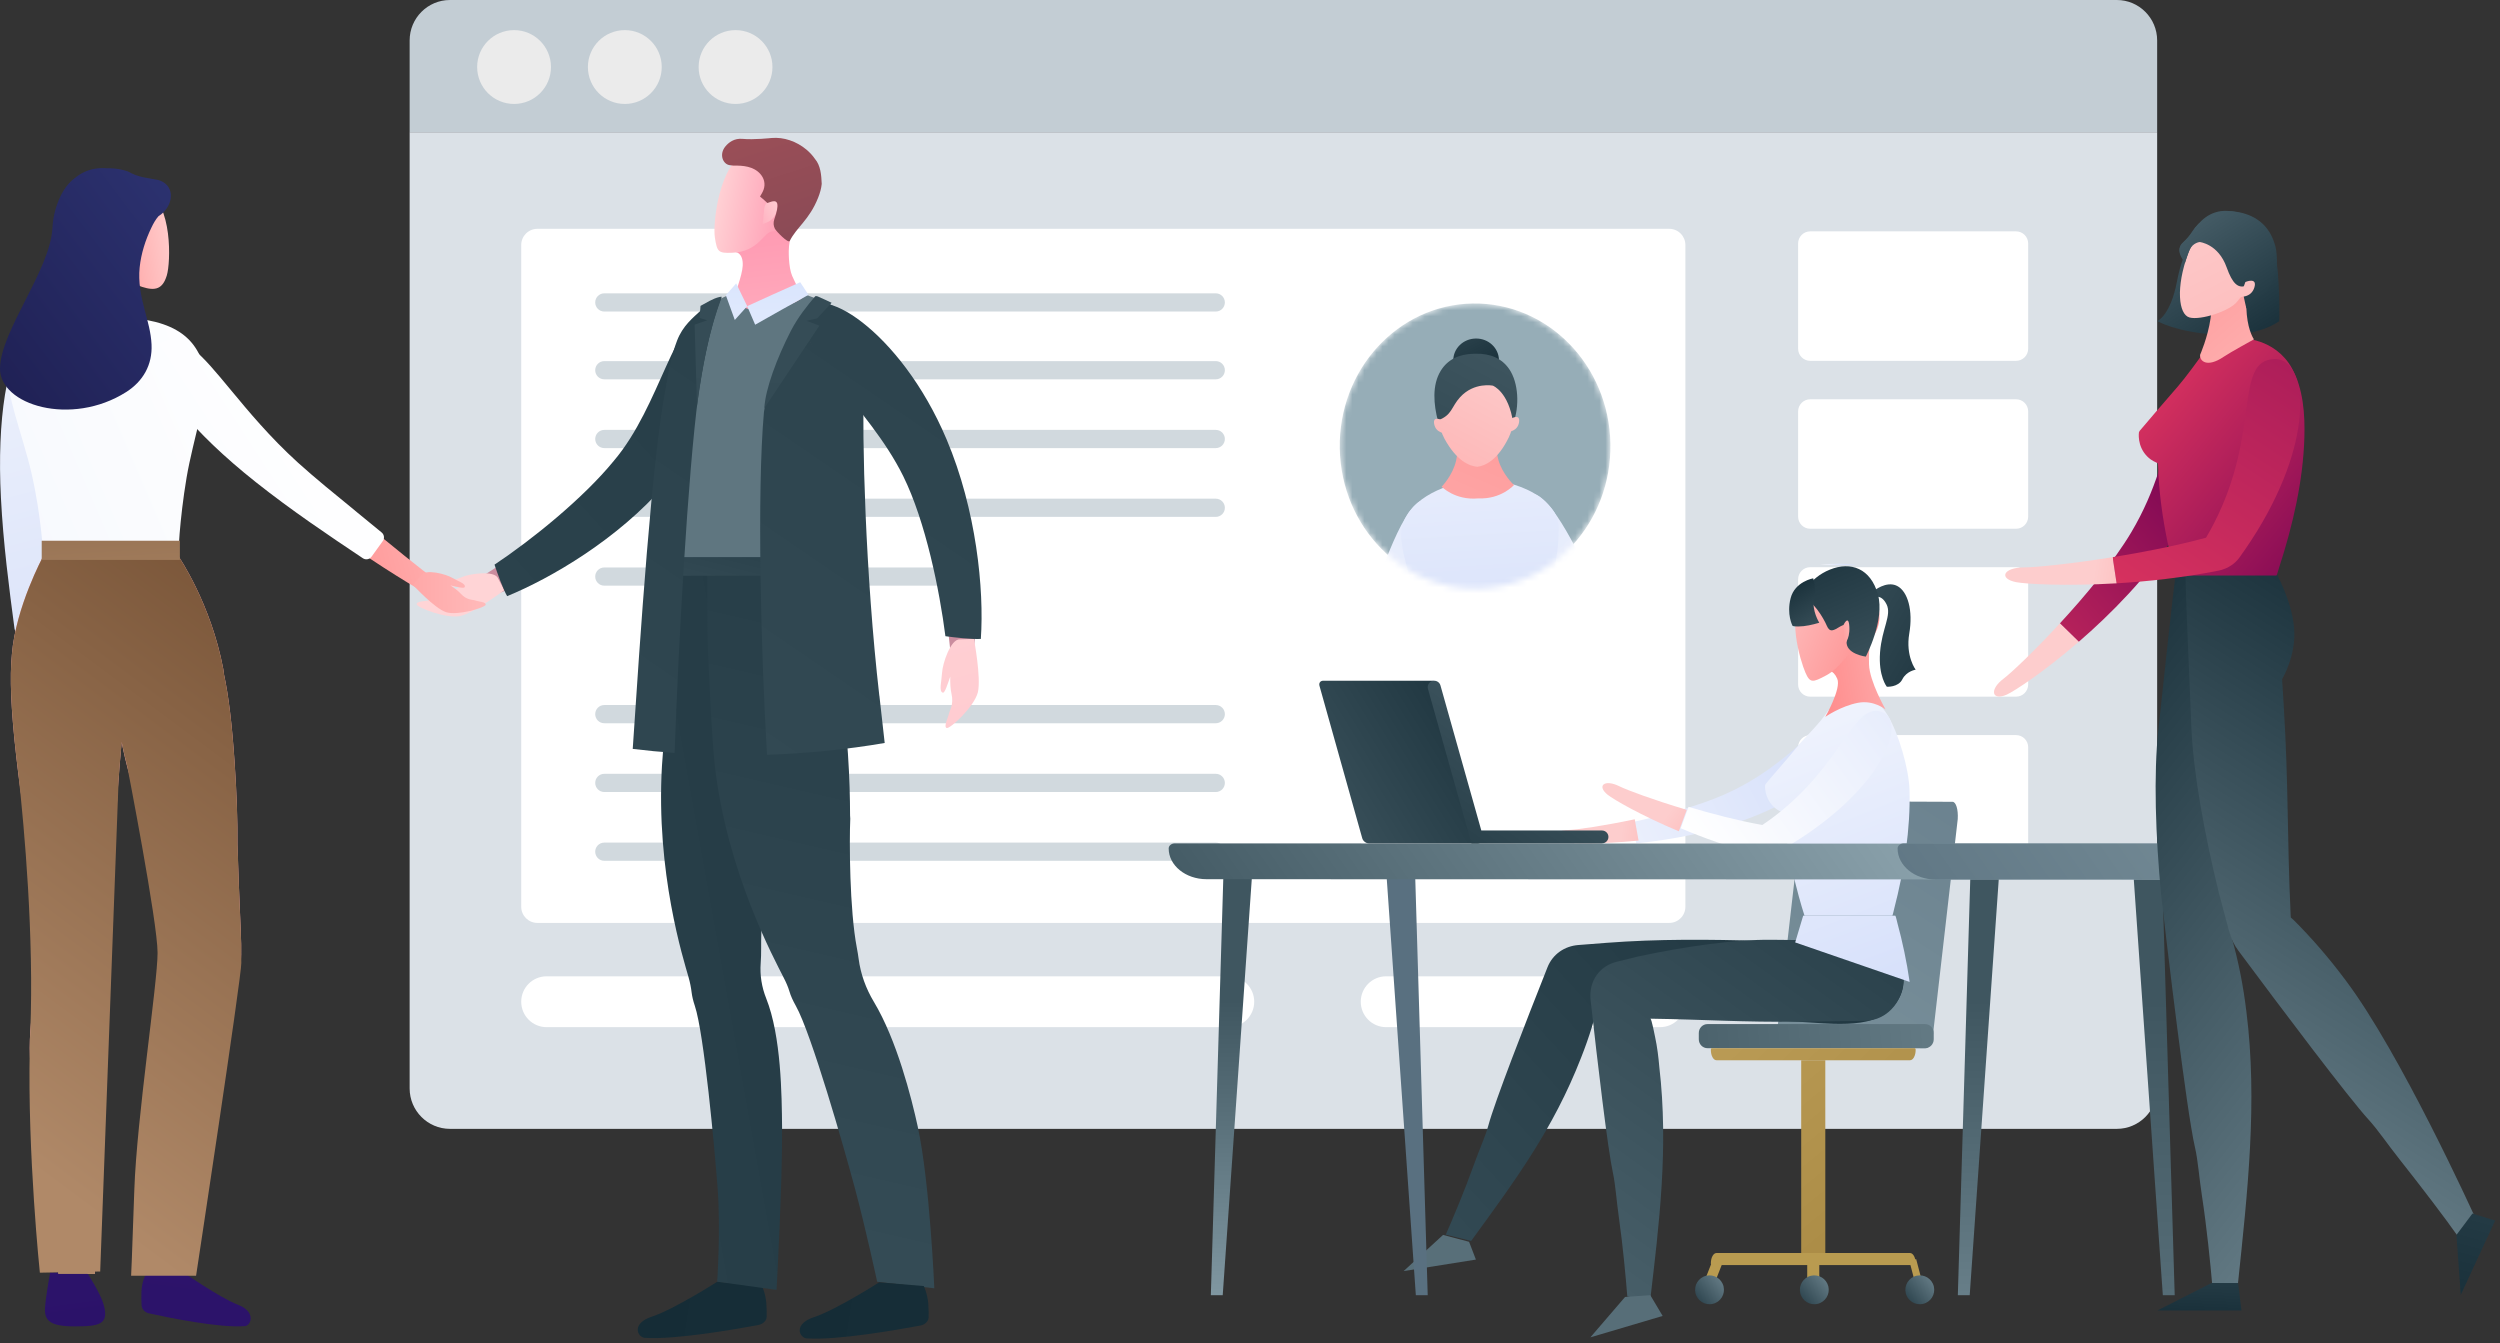 <svg width="415" height="223" viewBox="0 0 415 223" fill="none" xmlns="http://www.w3.org/2000/svg">
  <rect x="0" y="0" width="415" height="223" fill="#333333" stroke="none"/>
  <path d="M68 6.716C68 3.007 71 0 74.7 0H351.387C355.088 0 358.087 3.007 358.087 6.716V21.947H68V6.716Z" fill="#C3CDD4"/>
  <path d="M68 21.946H358.087V180.673C358.087 184.383 355.088 187.39 351.387 187.39H74.7C71 187.39 68 184.383 68 180.673V21.946Z" fill="#DBE1E7"/>
  <path d="M86.523 40.671C86.523 39.187 87.723 37.984 89.204 37.984H277.095C278.575 37.984 279.775 39.187 279.775 40.671V150.517C279.775 152.001 278.575 153.204 277.095 153.204H89.204C87.723 153.204 86.523 152.001 86.523 150.517V40.671Z" fill="white"/>
  <path d="M298.486 40.421C298.486 39.308 299.386 38.406 300.496 38.406H334.667C335.778 38.406 336.678 39.308 336.678 40.421V57.884C336.678 58.997 335.778 59.899 334.667 59.899H300.496C299.386 59.899 298.486 58.997 298.486 57.884V40.421Z" fill="white"/>
  <path d="M298.486 68.295C298.486 67.182 299.386 66.28 300.496 66.28H334.667C335.778 66.28 336.678 67.182 336.678 68.295V85.758C336.678 86.87 335.778 87.772 334.667 87.772H300.496C299.386 87.772 298.486 86.87 298.486 85.758V68.295Z" fill="white"/>
  <path d="M298.486 96.168C298.486 95.055 299.386 94.153 300.496 94.153H334.667C335.778 94.153 336.678 95.055 336.678 96.168V113.631C336.678 114.744 335.778 115.646 334.667 115.646H300.496C299.386 115.646 298.486 114.744 298.486 113.631V96.168Z" fill="white"/>
  <path d="M298.486 124.041C298.486 122.928 299.386 122.026 300.496 122.026H334.667C335.778 122.026 336.678 122.928 336.678 124.041V141.504C336.678 142.617 335.778 143.519 334.667 143.519H300.496C299.386 143.519 298.486 142.617 298.486 141.504V124.041Z" fill="white"/>
  <path d="M86.523 166.287C86.523 163.956 88.408 162.067 90.734 162.067H203.99C206.315 162.067 208.2 163.956 208.2 166.287C208.2 168.618 206.315 170.508 203.99 170.508H90.734C88.408 170.508 86.523 168.618 86.523 166.287Z" fill="white"/>
  <path d="M225.885 166.287C225.885 163.956 227.77 162.067 230.095 162.067H275.566C277.891 162.067 279.776 163.956 279.776 166.287C279.776 168.618 277.891 170.508 275.566 170.508H230.095C227.77 170.508 225.885 168.618 225.885 166.287Z" fill="white"/>
  <path d="M91.463 11.128C91.463 14.512 88.719 17.256 85.335 17.256C81.951 17.256 79.207 14.512 79.207 11.128C79.207 7.744 81.951 5 85.335 5C88.719 5 91.463 7.744 91.463 11.128Z" fill="#EBEBEB"/>
  <path d="M109.847 11.128C109.847 14.512 107.104 17.256 103.72 17.256C100.335 17.256 97.592 14.512 97.592 11.128C97.592 7.744 100.335 5 103.72 5C107.104 5 109.847 7.744 109.847 11.128Z" fill="#EBEBEB"/>
  <path d="M128.228 11.128C128.228 14.512 125.485 17.256 122.1 17.256C118.716 17.256 115.973 14.512 115.973 11.128C115.973 7.744 118.716 5 122.1 5C125.485 5 128.228 7.744 128.228 11.128Z" fill="#EBEBEB"/>
  <path d="M302.184 93.766H308.258C306.318 93.515 304.292 93.504 302.184 93.766Z" fill="url(#paint0_linear_3_7904)"/>
  <path fill-rule="evenodd" clip-rule="evenodd" d="M98.805 61.456C98.805 60.621 99.48 59.944 100.312 59.944H201.82C202.653 59.944 203.328 60.621 203.328 61.456C203.328 62.29 202.653 62.967 201.82 62.967H100.312C99.48 62.967 98.805 62.29 98.805 61.456Z" fill="#C3CDD4" fill-opacity="0.76"/>
  <path fill-rule="evenodd" clip-rule="evenodd" d="M98.805 72.874C98.805 72.039 99.48 71.363 100.312 71.363H201.82C202.653 71.363 203.328 72.039 203.328 72.874C203.328 73.709 202.653 74.385 201.82 74.385H100.312C99.48 74.385 98.805 73.709 98.805 72.874Z" fill="#C3CDD4" fill-opacity="0.76"/>
  <path fill-rule="evenodd" clip-rule="evenodd" d="M98.805 118.546C98.805 117.712 99.48 117.035 100.312 117.035H201.82C202.653 117.035 203.328 117.712 203.328 118.546C203.328 119.381 202.653 120.058 201.82 120.058H100.312C99.48 120.058 98.805 119.381 98.805 118.546Z" fill="#C3CDD4" fill-opacity="0.76"/>
  <path fill-rule="evenodd" clip-rule="evenodd" d="M98.805 141.382C98.805 140.547 99.48 139.871 100.312 139.871H201.82C202.653 139.871 203.328 140.547 203.328 141.382C203.328 142.216 202.653 142.893 201.82 142.893H100.312C99.48 142.893 98.805 142.216 98.805 141.382Z" fill="#C3CDD4" fill-opacity="0.76"/>
  <path fill-rule="evenodd" clip-rule="evenodd" d="M98.805 129.964C98.805 129.129 99.48 128.453 100.312 128.453H201.82C202.653 128.453 203.328 129.129 203.328 129.964C203.328 130.798 202.653 131.475 201.82 131.475H100.312C99.48 131.475 98.805 130.798 98.805 129.964Z" fill="#C3CDD4" fill-opacity="0.76"/>
  <path fill-rule="evenodd" clip-rule="evenodd" d="M98.805 95.71C98.805 94.875 99.48 94.199 100.312 94.199H158.939C159.772 94.199 160.447 94.875 160.447 95.71C160.447 96.545 159.772 97.221 158.939 97.221H100.312C99.48 97.221 98.805 96.545 98.805 95.71Z" fill="#C3CDD4" fill-opacity="0.76"/>
  <path fill-rule="evenodd" clip-rule="evenodd" d="M98.805 84.292C98.805 83.457 99.48 82.781 100.312 82.781H201.82C202.653 82.781 203.328 83.457 203.328 84.292C203.328 85.127 202.653 85.803 201.82 85.803H100.312C99.48 85.803 98.805 85.127 98.805 84.292Z" fill="#C3CDD4" fill-opacity="0.76"/>
  <path fill-rule="evenodd" clip-rule="evenodd" d="M98.805 50.205C98.805 49.37 99.48 48.694 100.312 48.694H201.82C202.653 48.694 203.328 49.37 203.328 50.205C203.328 51.04 202.653 51.716 201.82 51.716H100.312C99.48 51.716 98.805 51.04 98.805 50.205Z" fill="#C3CDD4" fill-opacity="0.76"/>
  <mask id="mask0_3_7904" style="mask-type:luminance" maskUnits="userSpaceOnUse" x="222" y="50" width="46" height="48">
  <path d="M245.265 97.709C257.671 97.499 267.548 86.734 267.327 73.664C267.106 60.595 256.869 50.17 244.463 50.38C232.057 50.59 222.179 61.356 222.401 74.425C222.622 87.495 232.858 97.919 245.265 97.709Z" fill="white"/>
  </mask>
  <g mask="url(#mask0_3_7904)">
  <path d="M245.265 97.709C257.671 97.499 267.548 86.734 267.327 73.664C267.106 60.595 256.869 50.17 244.463 50.38C232.057 50.59 222.179 61.356 222.401 74.425C222.622 87.495 232.858 97.919 245.265 97.709Z" fill="#96ADB7"/>
  <path d="M234.497 97.028C237.687 90.995 240.784 84.688 237.254 83.104C233.723 81.521 229.724 93.897 227.885 98.776C227.315 100.286 226.556 102.714 225.779 105.347C225.406 106.613 226.003 108.059 227.128 108.613C228.219 109.149 229.429 108.661 229.906 107.494C231.629 103.27 233.412 99.076 234.496 97.028H234.497Z" fill="url(#paint1_linear_3_7904)"/>
  <path d="M257.648 95.641C253.809 90.029 250.034 84.133 253.364 82.139C256.695 80.144 262.041 91.96 264.41 96.588C265.144 98.02 266.167 100.34 267.231 102.863C267.742 104.077 267.309 105.584 266.253 106.269C265.23 106.931 263.971 106.591 263.369 105.489C261.188 101.499 258.951 97.546 257.648 95.64V95.641Z" fill="url(#paint2_linear_3_7904)"/>
  <path d="M258.095 85.149C256.461 82.482 253.332 80.888 250.333 80.191C249.934 80.094 249.551 80.021 249.19 79.975C248.109 79.765 246.906 79.695 245.573 79.786C245.328 79.793 245.189 79.8 245.189 79.8C245.189 79.8 245.051 79.809 244.807 79.832C244.139 79.868 243.508 79.938 242.913 80.041C242.616 80.094 242.327 80.154 242.047 80.222C237.476 81.305 231.741 84.496 232.702 90.172C232.76 90.645 232.842 91.141 232.943 91.651C233.758 95.736 235.834 100.831 236.641 103.804C238.106 110.472 238.806 115.687 238.806 115.687L247.157 115.187L255.509 114.687C255.509 114.687 255.625 109.424 256.34 102.625C256.753 99.957 257.952 95.558 258.483 91.717C258.559 91.168 258.622 90.631 258.665 90.111C258.668 88.757 258.935 87.496 258.482 86.092C258.383 85.739 258.255 85.422 258.094 85.15L258.095 85.149Z" fill="url(#paint3_linear_3_7904)"/>
  <path d="M245.075 63.427C247.169 63.402 248.847 61.763 248.824 59.766C248.801 57.769 247.084 56.169 244.99 56.194C242.897 56.218 241.218 57.857 241.242 59.855C241.265 61.852 242.981 63.451 245.075 63.427Z" fill="url(#paint4_linear_3_7904)"/>
  <path d="M248.703 76.246C248.04 73.776 248.32 71.564 248.32 71.564L245.101 71.638L241.882 71.711C241.882 71.711 242.269 73.908 241.726 76.406C241.183 78.905 239.316 80.793 239.316 80.793C239.316 80.793 241.538 83.085 245.369 82.735C249.211 82.909 251.319 80.517 251.319 80.517C251.319 80.517 249.365 78.717 248.701 76.246H248.703Z" fill="url(#paint5_linear_3_7904)"/>
  <path d="M244.795 59.052C236.209 59.123 238.052 69.671 239.798 72.855C241.812 76.527 243.905 77.372 245.241 77.49C246.57 77.31 248.62 76.37 250.455 72.608C252.044 69.349 253.377 58.727 244.796 59.052H244.795Z" fill="url(#paint6_linear_3_7904)"/>
  <path d="M242.38 65.929C244.717 63.377 247.82 64.02 247.82 64.02C247.82 64.02 250.462 65.025 251.198 70.28C252.261 67.45 252.089 63.544 250.528 61.27C249.326 59.517 247.443 58.658 244.932 58.716C244.881 58.716 244.83 58.718 244.796 58.719C244.745 58.719 244.692 58.721 244.641 58.722C242.129 58.779 240.29 59.725 239.174 61.531C237.662 63.977 238.018 67.193 238.671 69.79C241.093 68.91 240.871 67.575 242.38 65.927V65.929Z" fill="url(#paint7_linear_3_7904)"/>
  <path d="M239.414 69.784C239.414 69.784 237.776 68.873 238.076 70.407C238.374 71.941 239.968 71.924 239.968 71.924L239.415 69.784H239.414Z" fill="url(#paint8_linear_3_7904)"/>
  <path d="M250.798 69.522C250.798 69.522 252.39 68.536 252.165 70.082C251.94 71.627 250.35 71.685 250.35 71.685L250.798 69.522Z" fill="url(#paint9_linear_3_7904)"/>
  </g>
  <path d="M302 208H300V214H302V208Z" fill="#B99B50"/>
  <path d="M318.08 209L319 212.509L317.92 213L317 209.49L318.08 209Z" fill="#B99B50"/>
  <path d="M301.725 216.44C303.013 216.136 303.81 214.845 303.506 213.558C303.202 212.27 301.912 211.472 300.625 211.776C299.337 212.08 298.539 213.371 298.843 214.658C299.147 215.946 300.437 216.743 301.725 216.44Z" fill="url(#paint10_linear_3_7904)"/>
  <path d="M319.237 216.44C320.525 216.136 321.322 214.845 321.018 213.558C320.714 212.27 319.424 211.472 318.136 211.776C316.849 212.08 316.051 213.371 316.355 214.658C316.659 215.946 317.949 216.743 319.237 216.44Z" fill="url(#paint11_linear_3_7904)"/>
  <path d="M284.379 209L283 212.509L284.622 213L286 209.49L284.379 209Z" fill="#B99B50"/>
  <path d="M284.331 216.44C285.618 216.136 286.416 214.845 286.112 213.558C285.808 212.27 284.518 211.472 283.23 211.776C281.942 212.08 281.145 213.371 281.449 214.658C281.753 215.946 283.043 216.743 284.331 216.44Z" fill="url(#paint12_linear_3_7904)"/>
  <path d="M300.28 133L324.12 133.1C324.696 133.102 325.083 134.384 324.985 135.962L320.941 171.145C320.843 172.724 320.296 174.001 319.72 174L295.88 173.9C295.304 173.898 294.917 172.616 295.015 171.038L299.059 135.855C299.157 134.276 299.704 132.999 300.28 133Z" fill="url(#paint13_linear_3_7904)"/>
  <path d="M319.561 174H283.439C282.645 174 282 173.34 282 172.528V171.472C282 170.66 282.645 170 283.439 170H319.561C320.355 170 321 170.66 321 171.472V172.528C321 173.34 320.355 174 319.561 174Z" fill="url(#paint14_linear_3_7904)"/>
  <path d="M284.153 174H317.846C317.93 174 318 174.127 318 174.284C318 175.232 317.582 176 317.066 176H284.934C284.418 176 284 175.231 284 174.284C284 174.127 284.068 174 284.154 174H284.153Z" fill="url(#paint15_linear_3_7904)"/>
  <path d="M284.153 210H317.846C317.93 210 318 209.873 318 209.716C318 208.768 317.582 208 317.066 208H284.934C284.418 208 284 208.769 284 209.716C284 209.873 284.068 210 284.154 210H284.153Z" fill="#B99B50"/>
  <path d="M303 176H299V208H303V176Z" fill="url(#paint16_linear_3_7904)"/>
  <path d="M286.331 131.851C298.853 126.296 303.301 116.601 307.218 119.544C310.251 121.824 304.389 130.339 290.934 135.605C284.47 138.135 277.429 139.405 271.615 140L271 136.463C276.109 135.358 281.981 133.782 286.333 131.851H286.331Z" fill="url(#paint17_linear_3_7904)"/>
  <path d="M260.352 137.783C261.686 137.736 266.136 137.103 271.369 136L272 139.536C265.549 140.178 260.571 140.03 259.407 139.823C257.168 139.426 257.687 137.876 260.354 137.783H260.352Z" fill="url(#paint18_linear_3_7904)"/>
  <path d="M315.809 157.326C315.809 157.326 315.996 162.51 315.996 162.511C316.111 165.723 313.823 168.234 310.723 169.311C308.45 170.101 304.854 170.018 302.452 169.86C290.007 169.038 277.628 168.41 265.314 166.599C265.001 167.904 264.651 169.186 264.264 170.448C263.731 172.185 263.13 173.882 262.473 175.542C257.825 187.487 251.455 196.042 244.208 206L240 204.951C241.158 202.302 243.13 197.654 244.725 193.189C245.601 190.734 246.605 188.569 247.075 186.805C248.13 182.878 253.257 169.714 256.881 160.573C257.303 159.509 258.005 158.613 258.921 157.964C259.807 157.337 260.868 156.962 262.008 156.873C263.909 156.723 265.52 156.598 266.691 156.509C275.199 155.86 283.746 155.926 292.269 156.189C293.814 156.238 315.807 157.229 315.807 157.327L315.809 157.326Z" fill="url(#paint19_linear_3_7904)"/>
  <path d="M315.185 156.273L315.917 161.308C316.547 165.64 313.495 169.495 309.463 169.46C309.442 169.46 309.421 169.46 309.399 169.46C305.938 169.513 302.496 169.559 299.058 169.6C288.977 169.708 283.408 169.241 273.963 169.101C274.166 169.104 274.697 171.913 274.76 172.209C275.107 173.83 275.305 175.472 275.446 177.123C277.016 190.564 275.408 203.269 273.911 216L270.131 215.206C269.889 212.167 269.414 206.863 268.709 201.903C268.322 199.177 268.17 196.668 267.759 194.78C266.866 190.651 265.184 176.29 264.041 166.005C263.869 164.459 264.238 162.979 265.085 161.811C265.872 160.725 267.032 159.967 268.395 159.649C270.044 159.264 270.84 159.03 271.813 158.8C275.701 157.965 279.703 157.25 283.515 156.751C287.326 156.252 290.947 155.969 294.071 156.003C303.649 156.107 311.774 156.145 315.187 156.277L315.185 156.273Z" fill="url(#paint20_linear_3_7904)"/>
  <path d="M273.953 215L276 218.446L264 222L269.763 215.295L273.953 215Z" fill="url(#paint21_linear_3_7904)"/>
  <path d="M243.867 206.138L245 209.091L233 211L239.545 205L243.867 206.138Z" fill="url(#paint22_linear_3_7904)"/>
  <path d="M293.093 130.149C293.722 129.338 296.809 125.882 298.555 123.706C299.608 122.395 302.083 120.14 303.5 117.916C307.849 115.89 310.86 114.565 313.368 118.749C315.176 121.767 316.877 127.648 316.979 131.121C317.167 137.549 316.058 144.608 314.447 150.806C314.428 150.879 314.183 152 314.123 152H299.546C299.546 152 296.697 143.372 296.032 134.948C295.733 134.726 295.148 134.637 294.382 133.88C292.819 132.333 293.007 130.353 293.007 130.353C293.03 130.292 293.06 130.222 293.093 130.148V130.149Z" fill="url(#paint23_linear_3_7904)"/>
  <path d="M299.33 152H314.623C314.686 152 314.943 153.126 314.963 153.2C315.808 156.312 316.523 159.642 317 163L298 156.442L299.33 152Z" fill="url(#paint24_linear_3_7904)"/>
  <path d="M292.553 136.949C293.219 136.496 293.857 136.041 294.457 135.588C306.104 126.775 307.687 116.235 312.548 118.251C316.313 119.811 312.944 129.503 300.245 138.256C298.592 139.395 296.871 140.451 295.122 141.425C294.677 141.674 294.19 141.846 293.684 141.933C293.049 142.043 292.396 142.017 291.772 141.857C287.131 140.663 282.747 139.075 279 137.491L280.302 133.94C284.159 135.095 288.513 136.228 292.551 136.949H292.553Z" fill="url(#paint25_linear_3_7904)"/>
  <path d="M268.846 130.534C270.104 131.162 274.564 132.818 280 134.433L278.684 138C272.369 135.348 267.841 132.708 266.875 131.933C265.016 130.442 266.329 129.278 268.846 130.533V130.534Z" fill="url(#paint26_linear_3_7904)"/>
  <path d="M311 98.127C311 98.127 313.118 96.349 314.915 97.26C316.71 98.172 317.586 101.365 316.94 105.149C316.296 108.935 318 111.169 318 111.169C318 111.169 316.48 111.396 315.79 112.765C315.1 114.133 313.211 113.996 313.211 113.996C313.211 113.996 311.794 112.263 312.088 108.295C312.383 104.327 314.069 102.116 313.165 100.315C312.226 98.446 311.001 99.22 311.001 99.22V98.126L311 98.127Z" fill="url(#paint27_linear_3_7904)"/>
  <path d="M313 117.764C313 117.764 310.342 113.132 310.257 110.288C310.172 107.445 310.555 106.065 310.555 106.065C310.555 106.065 307.145 105.522 305.439 107.57C303.734 109.618 303.307 111.375 303.307 111.375C303.307 111.375 304.277 111.041 304.985 112.671C305.693 114.301 303 119 303 119C303 119 305.558 117.211 308.445 116.662C311.039 116.168 312.998 117.764 312.998 117.764H313Z" fill="url(#paint28_linear_3_7904)"/>
  <path d="M307.624 108.213C306.304 108.783 305.404 110.907 303.161 112.107C300.918 113.307 300.47 113.44 299.685 111.619C298.9 109.797 296.322 101.593 299.685 98.705C303.048 95.817 307.411 95.014 309.956 97.416C312.501 99.819 313.593 105.637 307.623 108.213H307.624Z" fill="url(#paint29_linear_3_7904)"/>
  <path d="M299 99.025C299 99.025 300.262 95.965 303.76 94.557C307.257 93.149 310.525 94.373 311.73 98.656C312.934 102.941 309.723 109 309.723 109C309.723 109 306.248 108.568 306.55 106.362C306.851 104.16 306.61 103.308 305.501 103.982C304.391 104.655 303.76 105.084 303.244 103.86C302.728 102.636 300.951 99.575 299.001 99.025H299Z" fill="url(#paint30_linear_3_7904)"/>
  <path d="M300.985 96C300.985 96 297.964 96.541 297.251 99.275C296.539 102.01 297.568 103.896 297.568 103.896C297.568 103.896 297.918 104.095 299.388 103.943C300.573 103.82 302 103.377 302 103.377C302 103.377 300.746 101.345 301.129 99.559C301.564 97.532 300.984 96 300.984 96H300.985Z" fill="url(#paint31_linear_3_7904)"/>
  <path d="M306 103.785C306 103.785 306.889 101.829 306.993 104.093C307.097 106.357 306.057 107 306.057 107L306 103.786V103.785Z" fill="url(#paint32_linear_3_7904)"/>
  <path d="M208 143L202.972 215H201L203.147 143.117L208 143Z" fill="url(#paint33_linear_3_7904)"/>
  <path d="M230 143L235.028 215H237L234.853 143.117L230 143Z" fill="url(#paint34_linear_3_7904)"/>
  <path d="M332 143L326.972 215H325L327.148 143.119L332 143Z" fill="url(#paint35_linear_3_7904)"/>
  <path d="M354 143L359.028 215H361L358.853 143.119L354 143Z" fill="url(#paint36_linear_3_7904)"/>
  <path d="M195.035 140L366.965 140.054C367.537 140.054 368 140.432 368 140.896C368 143.715 365.192 146 361.728 146L200.272 145.946C196.808 145.946 194 143.661 194 140.842C194 140.376 194.463 140 195.035 140Z" fill="url(#paint37_linear_3_7904)"/>
  <path d="M316.042 140H366.96C367.535 140 368 140.381 368 140.85C368 143.694 365.178 146 361.697 146H321.303C317.822 146 315 143.694 315 140.85C315 140.38 315.465 140 316.04 140H316.042Z" fill="url(#paint38_linear_3_7904)"/>
  <path d="M227.23 140H245.347C245.82 140 246.099 139.622 245.968 139.157L238.865 113.843C238.733 113.378 238.244 113 237.77 113H219.653C219.18 113 218.901 113.378 219.032 113.843L226.135 139.157C226.267 139.622 226.756 140 227.23 140Z" fill="url(#paint39_linear_3_7904)"/>
  <path d="M244.262 140H265.922C266.518 140 267 139.521 267 138.931C267 138.34 266.518 137.861 265.922 137.861H245.898L239.116 113.782C238.956 113.213 238.36 112.881 237.788 113.04C237.215 113.198 236.88 113.789 237.04 114.358L244.262 140Z" fill="url(#paint40_linear_3_7904)"/>
  <path d="M353.787 88.368C362.188 74.263 359.67 61.645 365.632 61.844C370.251 61.998 370.533 74.427 361.004 88.893C356.427 95.841 350.384 101.948 345.067 106.544L341.939 103.484C346.194 98.873 350.867 93.271 353.787 88.369V88.368Z" fill="url(#paint41_linear_3_7904)"/>
  <path d="M332.605 112.649C333.855 111.708 337.689 108.09 341.939 103.483L345.067 106.543C339.316 111.514 334.416 114.716 333.149 115.295C330.71 116.41 330.104 114.534 332.605 112.649Z" fill="url(#paint42_linear_3_7904)"/>
  <path d="M361.385 46.681C361.636 45.348 361.973 44.112 362.376 42.982C361.947 42.384 361.466 41.39 362.165 40.519C362.243 40.421 362.325 40.335 362.409 40.261C363.059 39.678 363.642 39.03 364.105 38.297C364.938 36.976 366.764 34.777 369.871 35.018C372.252 35.203 374.589 36.029 376.124 38.033C376.71 38.466 377.144 39.482 377.466 40.795C377.48 40.844 377.495 40.891 377.509 40.941C377.54 41.078 377.568 41.215 377.593 41.354C378.553 45.93 378.354 53.306 378.354 53.306C378.354 53.306 374.96 56.001 368.049 55.568C361.138 55.136 358.113 53.296 358.113 53.296C358.113 53.296 360.301 52.414 361.385 46.681Z" fill="url(#paint43_linear_3_7904)"/>
  <path d="M376.166 95.334C375.942 97.825 375.545 102.162 375.27 104.715C374.911 108.94 374.548 113.142 374.179 117.336C372.97 130.909 371.55 138.443 370.113 152.166C369.994 153.3 369.969 154.543 370.433 155.543C371.019 157.584 371.511 159.64 371.919 161.706C372.328 163.774 372.652 165.854 372.903 167.944C374.79 182.915 373.084 197.988 371.503 213.056L367.23 213.267C366.93 209.849 366.349 203.898 365.509 198.411C365.048 195.395 364.856 192.558 364.375 190.512C362.951 184.407 359.71 156.88 358.757 148.611C358.289 143.728 357.968 138.726 357.866 133.996C357.765 129.264 357.885 124.804 358.299 121.005C359.571 109.356 360.595 99.467 361.155 95.334H376.165H376.166Z" fill="url(#paint44_linear_3_7904)"/>
  <path d="M371.525 212.975L372.08 217.54H358.121L367.124 212.975H371.525Z" fill="url(#paint45_linear_3_7904)"/>
  <path d="M362.777 95.035H377.787C377.787 95.035 380.371 99.509 380.814 104.139C381.257 108.767 378.828 112.738 378.828 112.738C378.917 114.172 379.007 115.607 379.096 117.039C379.919 130.612 379.627 138.146 380.246 151.869C380.252 152.013 380.26 152.159 380.271 152.306C380.423 152.46 380.584 152.604 380.757 152.734C382.341 154.314 383.846 155.942 385.283 157.613C386.719 159.285 388.086 160.998 389.389 162.749C398.5 174.837 410.7 201.732 410.7 201.732L408.049 205.276C406.016 202.369 401.925 196.995 398.336 192.468C396.364 189.98 394.728 187.547 393.239 185.922C389.801 182.164 378.759 167.475 371.572 157.816C371.248 157.381 370.964 156.919 370.721 156.436C370.444 155.881 370.222 155.301 370.062 154.705C369.358 152.079 368.767 149.86 368.358 148.314C367.159 143.43 366.088 138.428 365.278 133.698C364.469 128.967 363.921 124.507 363.767 120.707C363.295 109.058 362.838 99.17 362.778 95.036L362.777 95.035Z" fill="url(#paint46_linear_3_7904)"/>
  <path d="M355.175 71.536C355.951 70.623 359.343 66.635 361.491 64.188C362.786 62.712 364.983 59.698 366.756 57.195C371.883 54.915 377.861 56.421 380.46 61.13C382.336 64.527 382.64 68.723 382.526 72.632C382.315 79.866 380.607 87.216 378.344 94.19C378.317 94.272 377.961 95.534 377.893 95.534H361.161C361.161 95.534 358.43 86.42 358.227 76.94C357.899 76.691 357.234 76.59 356.406 75.738C354.715 73.996 355.063 71.77 355.063 71.77C355.094 71.7 355.132 71.623 355.176 71.539L355.175 71.536Z" fill="url(#paint47_linear_3_7904)"/>
  <path d="M373.283 46.644C373.283 46.644 372.687 49.399 372.97 52.254C373.253 55.109 374.156 56.329 374.156 56.329C374.156 56.329 370.202 58.498 369.164 59.205C366.296 61.16 365.083 59.866 365.222 58.883C365.222 58.883 366.494 56.013 366.953 52.852C367.525 48.919 366.652 47.185 366.652 47.185L373.284 46.643L373.283 46.644Z" fill="url(#paint48_linear_3_7904)"/>
  <path d="M373.185 36.289C378.344 38.013 378.966 44.258 376.078 47.007C373.416 49.54 372.984 47.884 371.422 50.003C370.215 51.64 365.292 53.203 363.457 52.702C361.623 52.2 361.166 47.704 363.209 42.126C365.252 36.548 370.344 35.34 373.185 36.289Z" fill="url(#paint49_linear_3_7904)"/>
  <path d="M377.735 40.962C377.697 40.812 377.657 40.667 377.613 40.526C376.454 36.686 373.453 35.299 370.372 35.06C367.372 34.828 364.812 36.967 364.004 38.29C363.556 39.024 362.989 39.675 362.359 40.259C362.278 40.334 362.2 40.419 362.123 40.517C361.073 41.869 362.722 43.578 362.722 43.578C362.722 43.578 363.175 42.152 363.479 41.475C364.017 40.275 365.158 40.176 365.158 40.176C365.158 40.176 365.149 40.171 365.135 40.163C365.147 40.163 365.161 40.163 365.173 40.163C365.163 40.172 365.156 40.177 365.156 40.177C365.156 40.177 368.232 40.477 369.622 44.379C370.615 47.167 371.492 47.725 372.578 47.53C372.703 47.885 372.336 48.476 372.469 49.282C372.534 49.683 372.902 51.206 372.902 51.206C372.902 51.206 374.485 49.941 375.104 49.406C375.253 49.297 375.399 49.172 375.539 49.04C375.959 48.642 376.331 48.162 376.658 47.742C376.781 47.532 376.895 47.315 377 47.093C377.421 46.205 377.701 45.241 377.878 44.395C377.908 44.164 377.93 43.932 377.944 43.7C378 42.772 377.927 41.842 377.733 40.963L377.735 40.962Z" fill="url(#paint50_linear_3_7904)"/>
  <path d="M372.73 46.818C372.73 46.818 374.751 45.935 374.231 47.698C373.711 49.46 371.846 49.261 371.846 49.261L372.73 46.818Z" fill="url(#paint51_linear_3_7904)"/>
  <path d="M366.201 89.258C366.677 88.445 367.121 87.646 367.522 86.866C375.312 71.736 370.806 60.031 377.447 59.596C382.592 59.259 384.594 71.013 375.592 86.626C374.42 88.658 373.122 90.639 371.745 92.551C371.393 93.038 370.95 93.467 370.436 93.82C369.79 94.262 369.044 94.573 368.251 94.73C362.344 95.899 356.492 96.528 351.353 96.831L350.695 92.489C355.702 91.685 361.25 90.602 366.201 89.258Z" fill="url(#paint52_linear_3_7904)"/>
  <path d="M336.035 94.191C337.8 94.191 343.719 93.611 350.697 92.49L351.355 96.832C342.79 97.338 336.212 96.94 334.683 96.639C331.741 96.058 332.504 94.188 336.035 94.191Z" fill="url(#paint53_linear_3_7904)"/>
  <path d="M410.42 201.453L414.202 202.615L408.486 214.948L407.768 204.997L410.42 201.453Z" fill="url(#paint54_linear_3_7904)"/>
  <path d="M76.195 97.722C76.803 97.496 78.03 96.852 79.656 95.872C85.502 92.485 96.355 84.14 102.311 76.85C110.137 67.635 111.868 52.366 117.806 51.49C123.462 50.319 122.356 65.641 109.952 80.011C100.841 90.589 88.003 96.747 81.017 99.131C78.58 99.989 76.843 100.436 76.189 100.523C73.677 100.836 73.417 98.76 76.195 97.728V97.722Z" fill="url(#paint55_linear_3_7904)"/>
  <path d="M76.683 95.803C75.409 96.348 73.777 96.626 73.904 97.305C73.968 97.635 75.398 97.386 76.7 97.241C75.722 97.694 74.883 98.186 74.402 98.587C72.949 99.77 71.826 99.497 71.34 99.642C70.86 99.787 69.106 99.758 69.17 100.315C69.233 100.866 74.072 102.739 76.393 102.263C78.709 101.753 83.71 97.954 83.715 97.966C83.368 97.322 83.021 96.679 82.679 96.029C82.147 94.614 77.962 95.235 76.683 95.791V95.803Z" fill="url(#paint56_linear_3_7904)"/>
  <path d="M82.088 93.726C82.522 95.054 83.483 97.739 84.183 98.963C91.436 95.994 102.601 89.493 110.444 80.394C122.849 66.023 123.45 50.319 117.801 51.496C111.862 52.372 109.715 67.293 101.889 76.508C96.807 82.737 88.148 89.713 82.088 93.732V93.726Z" fill="url(#paint57_linear_3_7904)"/>
  <path d="M111.701 90.345C111.735 89.817 111.816 88.489 111.753 87.828C111.434 84.604 111.255 81.269 111.105 78.033C111.012 75.998 110.919 73.893 110.815 71.834C110.422 64.173 111.539 58.629 114.207 54.489C117.286 49.704 122.999 47.35 129.413 48.092C130.252 48.191 131.091 48.336 131.913 48.539C133.47 48.817 134.292 49.211 134.298 49.211C134.298 49.211 134.304 49.211 134.309 49.217H134.321C138.627 50.574 142.899 54.291 142.801 58.809C142.836 59.401 142.836 60.01 142.789 60.642C142.598 63.385 141.672 66.679 139.988 70.744C135.241 82.238 133.412 90.334 133.123 91.592C125.98 91.174 118.838 90.757 111.701 90.334V90.345Z" fill="url(#paint58_linear_3_7904)"/>
  <path d="M134.376 49.148C138.966 50.661 143.075 54.785 142.965 59.453C143 60.062 142.994 60.706 142.948 61.401C142.757 64.168 141.877 67.635 140.095 72.141C134.845 85.462 133.149 94.323 133.137 94.306C125.873 93.888 118.603 93.465 111.339 93.036C111.339 93.036 111.495 91.047 111.414 90.194C110.91 84.65 110.783 78.944 110.523 73.313C110.233 67.096 110.748 60.172 114.007 54.86C118.007 48.342 125.508 46.799 131.945 48.429C133.542 48.724 134.37 49.148 134.37 49.148H134.376Z" fill="url(#paint59_linear_3_7904)"/>
  <path d="M131.499 45.802C130.868 44.329 130.891 41.475 130.978 40.849C131.181 39.307 131.661 36.21 131.887 36.279C131.887 36.279 128.102 35.085 125.833 37.341C125.694 37.48 125.555 37.619 125.427 37.758C125.3 37.897 125.173 38.037 125.057 38.17C124.166 39.156 122.157 41.858 122.157 41.858C122.157 41.858 123.39 41.98 123.292 44.103C123.211 45.755 121.897 49.096 121.902 49.102C121.902 49.102 122.053 50.401 123.361 50.94C123.76 51.178 124.316 51.352 125.034 51.404C125.051 51.404 125.069 51.41 125.092 51.415C128.368 52.03 131.742 50.296 132.252 50.029C132.761 49.751 133.317 49.38 133.317 49.38C133.317 49.38 132.13 47.275 131.499 45.802Z" fill="url(#paint60_linear_3_7904)"/>
  <path d="M122.207 47.048C122.815 48.312 123.423 49.571 124.036 50.823C123.348 51.583 122.665 52.349 121.976 53.114C121.478 51.751 120.98 50.383 120.488 49.008C121.061 48.353 121.634 47.697 122.207 47.042V47.048Z" fill="url(#paint61_linear_3_7904)"/>
  <path d="M132.833 46.851C129.899 48.156 126.964 49.478 124.029 50.824C124.469 51.85 124.909 52.877 125.355 53.903C128.301 52.227 131.253 50.574 134.211 48.945C133.748 48.249 133.29 47.547 132.833 46.846V46.851Z" fill="url(#paint62_linear_3_7904)"/>
  <path d="M128.267 38.402C126.699 38.483 126.068 41.771 121.547 41.957C119.226 42.055 119.041 41.812 118.67 39.44C118.288 37.149 119.371 26.983 124.007 25.284C128.62 23.585 133.338 24.623 134.889 28.259C136.434 31.901 135.352 38.013 128.267 38.396V38.402Z" fill="url(#paint63_linear_3_7904)"/>
  <path d="M126.86 34.656C126.93 33.965 127.387 33.357 128.024 33.183C128.556 33.038 129.071 33.194 129.013 34.389C128.909 36.778 126.617 37.155 126.611 37.161C126.692 36.326 126.773 35.491 126.854 34.661L126.86 34.656Z" fill="url(#paint64_linear_3_7904)"/>
  <path d="M136.405 30.515C136.376 29.79 136.329 29.025 136.173 28.305C136.011 27.581 135.745 26.914 135.293 26.392C134.894 25.806 134.402 25.284 133.858 24.826C132.22 23.463 130.119 22.733 128.093 22.906C128.093 22.906 125.129 23.231 123.254 23.051C121.899 22.918 120.944 23.654 120.4 24.327C119.335 25.638 120.001 27.256 121.124 27.418C121.361 27.453 121.575 27.476 121.772 27.494C123.341 27.459 125.089 27.61 126.206 28.868C126.848 29.593 127.091 30.527 126.756 31.483C126.605 31.913 126.368 32.266 126.165 32.62C126.165 32.62 126.177 32.632 126.177 32.638C126.293 32.748 126.426 32.84 126.547 32.945C126.837 33.183 127.109 33.449 127.387 33.699C127.549 33.647 127.722 33.583 127.902 33.519C128.596 33.281 128.961 33.409 129.048 33.89C129.135 34.371 128.949 35.212 128.538 36.39C128.336 36.981 128.405 37.503 128.625 37.95C128.845 38.402 130.865 40.461 131.097 40.002C132.22 37.729 134.344 36.511 135.803 32.835C136.104 32.075 136.335 31.298 136.41 30.503L136.405 30.515Z" fill="url(#paint65_linear_3_7904)"/>
  <path d="M126.461 213.387C126.461 213.387 127.074 214.628 127.213 216.351C127.277 217.186 127.283 217.998 127.265 218.613C127.248 219.227 126.663 219.801 125.905 219.946C121.946 220.683 112.031 222.423 107.036 222.08C105.832 221.999 104.703 219.703 108.268 218.537C111.84 217.371 119.058 212.773 119.058 212.773L126.461 213.393V213.387Z" fill="url(#paint66_linear_3_7904)"/>
  <path d="M124.799 93.872H112.91C112.858 93.872 110.196 121.928 109.889 127.09C108.841 144.864 113.501 159.374 114.3 162.221C114.3 162.239 114.311 162.256 114.311 162.268C114.548 163.085 114.711 163.926 114.815 164.779C114.896 165.428 115.069 166.153 115.341 166.965C116.87 171.529 118.606 190.394 119.127 197.271C119.648 204.149 119.052 212.761 119.052 212.761L128.909 214.124C128.909 214.124 129.905 196.233 129.824 187.088C129.772 181.817 129.696 172.033 127.184 165.718C126.449 163.88 126.125 161.879 126.275 159.884C126.333 159.113 126.356 158.272 126.351 157.356C126.293 150.982 127.474 139.662 128.226 135.887C128.55 134.252 129.604 129.096 129.87 123.639C130.026 120.49 130.541 117.376 131.294 114.308C131.329 114.175 131.357 114.041 131.386 113.908C133.302 105.256 127.12 96.29 124.794 93.86L124.799 93.872Z" fill="url(#paint67_linear_3_7904)"/>
  <path d="M152.364 187.099C151.287 182.135 148.856 172.619 145.065 166.309C143.74 164.1 142.86 161.676 142.53 159.147C142.455 158.59 142.362 157.993 142.24 157.367C141.019 150.993 140.979 139.673 141.147 135.898C141.147 135.8 141.141 135.62 141.112 135.37C141.094 129.879 140.84 121.8 139.144 110.445C137.668 100.546 133.471 93.871 133.471 93.871C133.471 93.871 133.084 93.97 133.043 93.871H117.432C117.369 93.871 117.432 102.286 117.444 105.36C117.455 107.308 118.109 122.282 118.659 127.095C120.697 144.87 128.632 159.379 130.056 162.227C130.074 162.261 130.091 162.296 130.108 162.331C130.485 163.062 130.82 163.81 131.052 164.593C131.254 165.289 131.608 166.083 132.111 166.976C134.675 171.54 140.081 190.405 141.922 197.283C143.763 204.161 145.609 212.772 145.609 212.772L155.096 213.857C155.096 213.857 154.349 196.245 152.358 187.105L152.364 187.099Z" fill="url(#paint68_linear_3_7904)"/>
  <path d="M134.421 92.48H112.768V95.571H134.421V92.48Z" fill="url(#paint69_linear_3_7904)"/>
  <path d="M116.378 51.496C115.035 52.749 113.339 54.071 112.396 56.536C111.643 58.508 111.059 60.88 110.659 63.599H110.648C110.59 63.634 110.555 63.739 110.573 63.843C110.573 63.878 110.584 63.907 110.601 63.93C108.223 75.656 106.243 106.229 105.033 124.317C107.325 124.595 109.641 124.822 111.985 124.984C112.616 107.215 114.173 78.718 115.921 65.658C116.343 62.619 117.582 55.098 119.712 49.432C119.741 49.351 117.206 50.725 116.384 51.496H116.378Z" fill="url(#paint70_linear_3_7904)"/>
  <path d="M145.967 115.485C143.652 95.211 143.068 72.821 143.398 63.403C143.45 62.73 143.479 62.092 143.484 61.518C143.496 61.28 143.496 61.042 143.479 60.834C143.467 60.41 143.444 60.004 143.415 59.651C143.282 54.93 139.959 51.381 136.932 50.082C136.915 50.076 136.903 50.07 136.886 50.07C136.863 50.07 136.839 50.082 136.816 50.099C135.607 51.097 134.356 52.581 133.094 54.524C130.692 58.212 127.277 64.69 126.814 68.419C125.633 81.664 126.311 108.329 127.324 125.298C133.899 125.071 140.7 124.404 146.859 123.332C146.772 122.642 146.054 116.164 145.979 115.491L145.967 115.485Z" fill="url(#paint71_linear_3_7904)"/>
  <path d="M119.752 49.247C119.752 49.247 119.474 49.293 119.445 49.299C118.322 49.554 117.298 50.239 116.285 50.778L116.134 52.79L117.402 53.167L115.307 53.892L115.7 67.358C116.904 58.937 117.778 54.901 119.775 49.392C119.816 49.276 119.793 49.258 119.758 49.247H119.752Z" fill="url(#paint72_linear_3_7904)"/>
  <path d="M157.954 113.015C158.024 112.336 157.983 110.88 157.815 108.897C157.341 101.822 154.533 87.724 150.447 78.741C145.417 67.102 131.884 58.392 133.811 52.39C135.328 46.521 149.202 54.657 156.953 73.006C162.666 86.495 162.498 101.445 161.502 109.129C161.178 111.826 160.79 113.67 160.57 114.319C159.702 116.83 157.63 116.117 157.948 113.015H157.954Z" fill="url(#paint73_linear_3_7904)"/>
  <path d="M156.382 111.669C156.3 113.118 155.814 114.789 156.509 114.986C156.845 115.078 157.279 113.617 157.742 112.324C157.713 113.455 157.788 114.475 157.939 115.113C158.378 117.027 157.603 117.961 157.516 118.488C157.429 119.01 156.596 120.646 157.146 120.849C157.695 121.04 161.695 117.352 162.32 114.945C162.911 112.527 161.66 106.055 161.678 106.055C160.914 106.084 160.15 106.113 159.38 106.136C157.8 105.985 156.451 110.219 156.382 111.68V111.669Z" fill="url(#paint74_linear_3_7904)"/>
  <path d="M156.932 105.609C158.379 105.818 161.343 106.148 162.819 106.061C163.392 97.85 162.061 84.575 157.146 72.965C149.396 54.617 135.296 46.33 133.785 52.204C131.858 58.206 144.135 67.299 149.934 79.037C153.668 86.599 155.971 98.035 156.938 105.609H156.932Z" fill="url(#paint75_linear_3_7904)"/>
  <path d="M133.875 53.26L135.652 52.842L138.048 50.261C137.4 49.937 136.653 49.618 135.744 49.206C135.744 49.206 135.409 49.078 135.299 49.212C134.06 50.667 132.474 52.616 131.276 54.941C129.001 59.366 127.045 64.545 126.877 67.763L136.017 54.054L133.869 53.254L133.875 53.26Z" fill="url(#paint76_linear_3_7904)"/>
  <path d="M153.348 213.481C153.348 213.481 153.961 214.722 154.1 216.445C154.164 217.28 154.17 218.092 154.152 218.706C154.135 219.321 153.55 219.895 152.792 220.04C148.833 220.777 138.918 222.516 133.922 222.174C132.718 222.093 131.59 219.797 135.155 218.631C138.727 217.465 145.944 212.866 145.944 212.866L153.348 213.487V213.481Z" fill="url(#paint77_linear_3_7904)"/>
  <path d="M7.103 104.869C6.947 98.623 6.507 91.444 6.588 85.754C6.82 69.65 12.185 58.342 7.016 56.132C2.808 54.688 -0.103 66.275 0.748 82.594C1.147 90.533 2.247 98.548 3.132 105.269C4.116 112.506 5.297 118.137 5.697 119.442C6.426 121.947 8.099 121.06 7.809 117.923C7.659 116.363 7.3 111.103 7.103 104.874V104.869Z" fill="url(#paint78_linear_3_7904)"/>
  <path d="M4.432 56.173C5.178 55.535 6.018 55.291 6.868 55.465C6.967 55.483 7.059 55.512 7.158 55.541C7.21 55.564 7.268 55.581 7.32 55.604C10.816 57.159 10.046 62.013 8.889 69.337C8.177 73.855 7.285 79.474 7.193 85.766C7.141 89.472 7.308 93.885 7.476 98.147C7.551 100.044 7.627 101.992 7.679 103.86C7.696 104.416 7.274 104.892 6.718 104.95L3.558 105.251C2.99 105.304 2.481 104.898 2.406 104.335C1.526 97.707 0.536 90.197 0.154 82.629C-0.529 69.586 1.19 58.956 4.432 56.173Z" fill="url(#paint79_linear_3_7904)"/>
  <path d="M10.674 125.914C10.512 125.526 9.673 124.928 9.754 123.392C9.783 122.881 9.69 122.087 9.499 121.217C10.101 122.156 10.709 123.218 10.992 123.096C11.571 122.852 10.882 121.64 10.599 120.533C10.315 119.425 8.556 116.305 7.184 116.607L5.146 116.827C5.146 116.827 4.949 122.093 5.881 123.879C6.813 125.671 10.958 127.874 11.409 127.642C11.855 127.411 10.842 126.291 10.68 125.903L10.674 125.914Z" fill="url(#paint80_linear_3_7904)"/>
  <path d="M12.757 53.18C14.158 51.203 14.679 48.756 14.824 46.378C14.847 45.978 14.812 40.996 14.517 41.043C14.517 41.043 18.511 40.393 20.508 42.84C20.629 42.991 20.751 43.142 20.861 43.293C20.977 43.444 21.081 43.589 21.185 43.733C21.955 44.795 22.36 46.007 22.892 47.016C22.973 47.254 23.002 47.387 23.002 47.393C22.968 47.242 22.707 47.294 22.447 47.422C21.15 49.249 21.15 51.47 21.868 53.302C21.92 53.523 21.972 53.737 22.018 53.946C22.065 54.097 22.111 54.248 22.157 54.392C22.204 54.537 22.256 54.688 22.308 54.839C22.406 55.895 20.919 57.014 17.544 56.097C15.976 55.668 12.491 53.325 12.746 53.186L12.757 53.18Z" fill="url(#paint81_linear_3_7904)"/>
  <path d="M18.2 44.093C19.78 44.372 20.886 46.755 23.589 47.625C25.846 48.35 27.01 47.938 27.687 45.734C28.341 43.606 28.677 33.887 24.272 31.608C19.867 29.328 14.941 29.595 12.823 32.895C10.704 36.189 11.063 42.841 18.2 44.093Z" fill="url(#paint82_linear_3_7904)"/>
  <path d="M39.419 162.71C40.484 158.442 40.004 158.349 39.413 140.203C39.454 136.318 39.298 131.812 38.956 126.674C38.528 120.271 37.955 115.516 37.191 111.973C37.167 111.665 37.121 111.346 37.058 111.016C35.008 100.189 29.678 92.412 29.678 92.412H7.132C7.132 92.412 2.618 100.786 1.981 108.539C1.587 112.437 1.819 117.923 2.733 125.879C3.526 132.821 4.458 138.533 5.541 143.039C6.86 151.541 6.722 152.857 6.617 156.986C6.519 160.987 5.529 164.74 5.066 170.632C5.066 170.689 5.055 170.753 5.055 170.817C5.043 170.939 5.037 171.061 5.026 171.182V171.194C4.968 172.093 4.933 173.027 4.933 174.001C4.933 181.517 8.313 198.659 8.996 203.559C9.419 206.581 9.581 209.602 9.645 211.475H15.751C15.531 207.027 15.028 195.672 15.259 188.296C15.41 183.454 16.365 176.292 16.18 170.516C16.168 163.377 17.794 157.021 18.483 147.122C19.045 141.746 19.212 133.917 20.156 123.6C20.168 123.467 20.179 123.333 20.191 123.2C20.521 124.916 20.955 126.743 21.499 128.68C23.878 137.135 25.371 143.944 26.702 148.937C28.694 156.893 28.971 160.866 26.668 166.758C25.811 168.619 25.163 170.84 24.775 173.264C23.594 180.658 24.555 197.731 24.474 202.626C24.422 205.74 24.457 209.857 24.219 211.69L30.829 211.783C31.107 209.138 32.248 196.74 33.828 188.516C34.372 185.692 35.171 182.126 35.836 178.513C35.958 177.869 36.068 177.219 36.178 176.576C37.775 167.744 38.412 166.705 39.408 162.71H39.419Z" fill="url(#paint83_linear_3_7904)"/>
  <path d="M24.224 211.464C24.224 211.464 23.541 212.705 23.477 214.422C23.449 215.257 23.466 216.063 23.501 216.678C23.53 217.293 24.045 217.867 24.687 218.006C28.05 218.742 36.461 220.476 40.663 220.134C41.676 220.053 42.561 217.762 39.517 216.597C36.472 215.431 30.18 211.047 30.18 211.047L24.224 211.464Z" fill="url(#paint84_linear_3_7904)"/>
  <path d="M12.369 220.18C16.629 220.18 18.128 219.809 17.196 216.526C16.664 214.642 14.435 211.243 14.435 211.243H8.329C8.329 211.243 7.669 214.694 7.484 216.927C7.298 219.159 8.184 220.18 12.375 220.18H12.369Z" fill="url(#paint85_linear_3_7904)"/>
  <path d="M40.032 158.801C40.108 156.8 39.934 153.924 39.679 147.522C39.593 145.005 39.506 142.355 39.419 139.815C39.448 136.016 39.292 131.643 38.956 126.674C38.528 120.271 37.955 115.516 37.19 111.973C37.167 111.665 37.121 111.346 37.057 111.016C35.008 100.189 29.677 92.412 29.677 92.412H7.132C7.132 92.412 2.617 100.786 1.981 108.539C1.605 112.257 1.801 117.424 2.612 124.806C2.652 125.154 2.687 125.514 2.733 125.873C2.832 126.737 2.936 127.584 3.04 128.413C4.059 137.576 5.65 155.53 5.031 171.177V171.188C4.973 172.087 4.939 173.021 4.939 173.995C4.939 174.036 4.939 174.082 4.939 174.123C4.551 191.567 6.617 211.267 6.617 211.267L9.639 211.209C9.639 211.296 9.644 211.383 9.65 211.469H15.757C15.751 211.348 15.745 211.22 15.739 211.087L16.631 211.069L19.693 129.37C19.826 127.538 19.982 125.612 20.167 123.594C20.179 123.461 20.191 123.327 20.202 123.194C20.451 124.47 20.752 125.809 21.117 127.201C21.117 127.201 26.158 153.095 26.158 158.163C26.158 163.232 22.697 185.651 22.297 197.528C21.898 209.405 21.765 211.777 21.765 211.777H32.548C32.548 211.777 40.067 162.315 40.061 159.839C40.061 159.648 40.056 159.288 40.044 158.795L40.032 158.801Z" fill="url(#paint86_linear_3_7904)"/>
  <path d="M34.089 61.867C32.717 55.332 28.034 52.618 17.783 52.618C7.532 52.618 2.856 55.337 1.478 61.867C0.807 65.057 3.712 71.987 5.229 78.552C6.884 85.719 7.203 92.412 7.203 92.412H29.574C29.574 92.412 29.765 86.433 30.975 79.265C32.04 72.961 34.749 65.069 34.077 61.873L34.089 61.867Z" fill="url(#paint87_linear_3_7904)"/>
  <path d="M29.857 89.762H6.924V92.945H29.857V89.762Z" fill="url(#paint88_linear_3_7904)"/>
  <path d="M73.998 97.573C72.73 96.657 68.551 93.456 63.746 89.489C58.96 85.482 53.287 81.075 49.073 77.259C37.15 66.455 32.212 54.955 27.148 57.379C23.287 59.594 30.053 69.442 42.851 79.567C49.068 84.508 55.799 88.973 61.425 92.737C67.497 96.773 72.504 99.603 73.743 100.16C76.099 101.267 76.538 99.418 73.998 97.568V97.573Z" fill="url(#paint89_linear_3_7904)"/>
  <path d="M58.953 84.774C55.648 82.083 52.227 79.3 49.477 76.812C44.818 72.59 41.194 68.212 38.277 64.692C33.525 58.95 30.382 55.164 26.886 56.834C26.874 56.84 26.857 56.845 26.845 56.857L26.811 56.874C26 57.35 25.537 58.133 25.468 59.136C25.178 63.364 32.014 71.761 42.468 80.036C48.395 84.745 54.681 88.956 60.232 92.667C60.706 92.986 61.343 92.87 61.679 92.406L63.537 89.825C63.867 89.373 63.786 88.741 63.352 88.387C61.916 87.198 60.406 85.969 58.935 84.769L58.953 84.774Z" fill="url(#paint90_linear_3_7904)"/>
  <path d="M78.895 99.679C78.507 99.516 77.488 99.679 76.469 98.536C76.128 98.153 75.509 97.655 74.762 97.173C75.85 97.417 77.025 97.742 77.141 97.457C77.384 96.877 76.041 96.501 75.063 95.915C74.085 95.329 70.641 94.349 69.877 95.526L68.58 97.121C68.58 97.121 72.134 101.001 74.05 101.621C75.966 102.236 80.469 100.885 80.62 100.403C80.776 99.922 79.265 99.841 78.883 99.679H78.895Z" fill="url(#paint91_linear_3_7904)"/>
  <path d="M8.695 38.004C8.695 37.969 8.701 37.94 8.701 37.911C8.753 36.809 8.932 35.713 9.233 34.681C9.841 32.657 10.848 30.633 12.573 29.439C13.024 29.079 13.511 28.777 14.037 28.534C15.091 28.053 16.306 27.821 17.672 27.931C18.448 27.913 19.148 27.971 19.774 28.082C20.294 28.169 20.781 28.302 21.238 28.459C23.067 29.52 24.63 29.52 26.39 29.908C29.324 30.888 28.734 34.414 26.314 35.882C25.822 36.444 25.463 37.099 25.151 37.749C24.144 39.831 23.426 42.075 23.183 44.383C22.928 46.784 23.397 49.139 24.016 51.452C24.52 53.343 25.07 55.239 25.157 57.188C25.313 60.563 23.75 63.306 20.925 65.092C11.861 70.839 -0.126 67.273 0.001 61.091C0.134 54.909 8.226 44.94 8.695 38.004Z" fill="url(#paint92_linear_3_7904)"/>
  <defs>
  <linearGradient id="paint0_linear_3_7904" x1="302.184" y1="93.67" x2="308.258" y2="93.67" gradientUnits="userSpaceOnUse">
  <stop stop-color="white"/>
  <stop offset="0.12" stop-color="#F4F6FD"/>
  <stop offset="0.38" stop-color="#E2E9FB"/>
  <stop offset="0.67" stop-color="#D8E1FA"/>
  <stop offset="1" stop-color="#D5DFFA"/>
  </linearGradient>
  <linearGradient id="paint1_linear_3_7904" x1="213.81" y1="120.552" x2="252.286" y2="74.914" gradientUnits="userSpaceOnUse">
  <stop stop-color="white"/>
  <stop offset="1" stop-color="#D5DFFA"/>
  </linearGradient>
  <linearGradient id="paint2_linear_3_7904" x1="280.883" y1="116.381" x2="237.591" y2="75.633" gradientUnits="userSpaceOnUse">
  <stop stop-color="white"/>
  <stop offset="1" stop-color="#D5DFFA"/>
  </linearGradient>
  <linearGradient id="paint3_linear_3_7904" x1="242.27" y1="32.299" x2="247.14" y2="112.645" gradientUnits="userSpaceOnUse">
  <stop stop-color="white"/>
  <stop offset="1" stop-color="#D5DFFA"/>
  </linearGradient>
  <linearGradient id="paint4_linear_3_7904" x1="233.943" y1="50.786" x2="241.063" y2="65.086" gradientUnits="userSpaceOnUse">
  <stop stop-color="#3F5660"/>
  <stop offset="1" stop-color="#182F39"/>
  </linearGradient>
  <linearGradient id="paint5_linear_3_7904" x1="212.88" y1="145.547" x2="260.832" y2="35.627" gradientUnits="userSpaceOnUse">
  <stop stop-color="#FDCDCD"/>
  <stop offset="1" stop-color="#FF8686"/>
  </linearGradient>
  <linearGradient id="paint6_linear_3_7904" x1="250.139" y1="57.043" x2="214.581" y2="122.976" gradientUnits="userSpaceOnUse">
  <stop stop-color="#FDCDCD"/>
  <stop offset="1" stop-color="#FF8686"/>
  </linearGradient>
  <linearGradient id="paint7_linear_3_7904" x1="249.903" y1="56.55" x2="214.396" y2="122.388" gradientUnits="userSpaceOnUse">
  <stop stop-color="#3F5660"/>
  <stop offset="1" stop-color="#182F39"/>
  </linearGradient>
  <linearGradient id="paint8_linear_3_7904" x1="247.279" y1="55.501" x2="211.721" y2="121.435" gradientUnits="userSpaceOnUse">
  <stop stop-color="#FDCDCD"/>
  <stop offset="1" stop-color="#FF8686"/>
  </linearGradient>
  <linearGradient id="paint9_linear_3_7904" x1="256.31" y1="60.372" x2="220.751" y2="126.305" gradientUnits="userSpaceOnUse">
  <stop stop-color="#FDCDCD"/>
  <stop offset="1" stop-color="#FF8686"/>
  </linearGradient>
  <linearGradient id="paint10_linear_3_7904" x1="305.333" y1="211.954" x2="298.119" y2="218.004" gradientUnits="userSpaceOnUse">
  <stop stop-color="#778E98"/>
  <stop offset="1" stop-color="#182F39"/>
  </linearGradient>
  <linearGradient id="paint11_linear_3_7904" x1="322.845" y1="211.954" x2="315.631" y2="218.004" gradientUnits="userSpaceOnUse">
  <stop stop-color="#778E98"/>
  <stop offset="1" stop-color="#182F39"/>
  </linearGradient>
  <linearGradient id="paint12_linear_3_7904" x1="287.938" y1="211.954" x2="280.725" y2="218.004" gradientUnits="userSpaceOnUse">
  <stop stop-color="#778E98"/>
  <stop offset="1" stop-color="#182F39"/>
  </linearGradient>
  <linearGradient id="paint13_linear_3_7904" x1="345.815" y1="94.795" x2="285.908" y2="187.514" gradientUnits="userSpaceOnUse">
  <stop stop-color="#607786"/>
  <stop offset="1" stop-color="#7D949E"/>
  </linearGradient>
  <linearGradient id="paint14_linear_3_7904" x1="332.926" y1="168.549" x2="239.427" y2="178.352" gradientUnits="userSpaceOnUse">
  <stop stop-color="#6A818B"/>
  <stop offset="1" stop-color="#324953"/>
  </linearGradient>
  <linearGradient id="paint15_linear_3_7904" x1="256.674" y1="108.82" x2="334.949" y2="189.565" gradientUnits="userSpaceOnUse">
  <stop stop-color="#D0B16B"/>
  <stop offset="1" stop-color="#AA8B45"/>
  </linearGradient>
  <linearGradient id="paint16_linear_3_7904" x1="249.403" y1="127.246" x2="312.861" y2="204.688" gradientUnits="userSpaceOnUse">
  <stop stop-color="#D0B16B"/>
  <stop offset="1" stop-color="#AA8B45"/>
  </linearGradient>
  <linearGradient id="paint17_linear_3_7904" x1="241.933" y1="156.303" x2="302.869" y2="124.578" gradientUnits="userSpaceOnUse">
  <stop stop-color="white"/>
  <stop offset="1" stop-color="#D5DFFA"/>
  </linearGradient>
  <linearGradient id="paint18_linear_3_7904" x1="269.134" y1="138.308" x2="293.503" y2="141.244" gradientUnits="userSpaceOnUse">
  <stop stop-color="#FDCDCD"/>
  <stop offset="1" stop-color="#FF8686"/>
  </linearGradient>
  <linearGradient id="paint19_linear_3_7904" x1="149.266" y1="254.144" x2="308.489" y2="107.727" gradientUnits="userSpaceOnUse">
  <stop stop-color="#49606A"/>
  <stop offset="1" stop-color="#182F39"/>
  </linearGradient>
  <linearGradient id="paint20_linear_3_7904" x1="221.516" y1="237.105" x2="318.497" y2="102.549" gradientUnits="userSpaceOnUse">
  <stop stop-color="#59707A"/>
  <stop offset="1" stop-color="#182F39"/>
  </linearGradient>
  <linearGradient id="paint21_linear_3_7904" x1="154.419" y1="99.659" x2="231.658" y2="178.532" gradientUnits="userSpaceOnUse">
  <stop stop-color="#607781"/>
  <stop offset="1" stop-color="#576E78"/>
  </linearGradient>
  <linearGradient id="paint22_linear_3_7904" x1="138.78" y1="78.161" x2="204.625" y2="165.164" gradientUnits="userSpaceOnUse">
  <stop stop-color="#435A64"/>
  <stop offset="1" stop-color="#586F79"/>
  </linearGradient>
  <linearGradient id="paint23_linear_3_7904" x1="289.722" y1="90.9" x2="319.005" y2="164.613" gradientUnits="userSpaceOnUse">
  <stop stop-color="white"/>
  <stop offset="1" stop-color="#D5DFFA"/>
  </linearGradient>
  <linearGradient id="paint24_linear_3_7904" x1="282.151" y1="93.235" x2="310.643" y2="168.132" gradientUnits="userSpaceOnUse">
  <stop stop-color="white"/>
  <stop offset="1" stop-color="#D5DFFA"/>
  </linearGradient>
  <linearGradient id="paint25_linear_3_7904" x1="282.351" y1="141.523" x2="337.73" y2="101.274" gradientUnits="userSpaceOnUse">
  <stop stop-color="white"/>
  <stop offset="1" stop-color="#D5DFFA"/>
  </linearGradient>
  <linearGradient id="paint26_linear_3_7904" x1="276.654" y1="135.407" x2="297.197" y2="150.926" gradientUnits="userSpaceOnUse">
  <stop stop-color="#FDCDCD"/>
  <stop offset="1" stop-color="#FF8686"/>
  </linearGradient>
  <linearGradient id="paint27_linear_3_7904" x1="328.741" y1="114.117" x2="298.775" y2="96.442" gradientUnits="userSpaceOnUse">
  <stop stop-color="#182F39"/>
  <stop offset="1" stop-color="#3F5660"/>
  </linearGradient>
  <linearGradient id="paint28_linear_3_7904" x1="328.109" y1="109.27" x2="299.76" y2="113.759" gradientUnits="userSpaceOnUse">
  <stop stop-color="#FDCDCD"/>
  <stop offset="1" stop-color="#FF8686"/>
  </linearGradient>
  <linearGradient id="paint29_linear_3_7904" x1="289.809" y1="98.634" x2="315.481" y2="109.378" gradientUnits="userSpaceOnUse">
  <stop stop-color="#FDCDCD"/>
  <stop offset="1" stop-color="#FF8686"/>
  </linearGradient>
  <linearGradient id="paint30_linear_3_7904" x1="301.328" y1="88.037" x2="311.998" y2="112.985" gradientUnits="userSpaceOnUse">
  <stop stop-color="#182F39"/>
  <stop offset="1" stop-color="#3F5660"/>
  </linearGradient>
  <linearGradient id="paint31_linear_3_7904" x1="297.819" y1="96.615" x2="303.182" y2="105.272" gradientUnits="userSpaceOnUse">
  <stop stop-color="#182F39"/>
  <stop offset="1" stop-color="#3F5660"/>
  </linearGradient>
  <linearGradient id="paint32_linear_3_7904" x1="308.643" y1="102.427" x2="303.659" y2="103.617" gradientUnits="userSpaceOnUse">
  <stop stop-color="#FDCDCD"/>
  <stop offset="1" stop-color="#FF8686"/>
  </linearGradient>
  <linearGradient id="paint33_linear_3_7904" x1="204.5" y1="268.596" x2="204.5" y2="166.115" gradientUnits="userSpaceOnUse">
  <stop stop-color="#C7DEE8"/>
  <stop offset="1" stop-color="#3F5660"/>
  </linearGradient>
  <linearGradient id="paint34_linear_3_7904" x1="233.501" y1="-123.056" x2="233.501" y2="-123.056" gradientUnits="userSpaceOnUse">
  <stop stop-color="#8AA1B5"/>
  <stop offset="1" stop-color="#29404A"/>
  </linearGradient>
  <linearGradient id="paint35_linear_3_7904" x1="328.5" y1="268.595" x2="328.5" y2="166.115" gradientUnits="userSpaceOnUse">
  <stop stop-color="#93AAB4"/>
  <stop offset="1" stop-color="#3F5660"/>
  </linearGradient>
  <linearGradient id="paint36_linear_3_7904" x1="357.501" y1="268.595" x2="357.501" y2="166.115" gradientUnits="userSpaceOnUse">
  <stop stop-color="#6D848E"/>
  <stop offset="1" stop-color="#3F5660"/>
  </linearGradient>
  <linearGradient id="paint37_linear_3_7904" x1="400.264" y1="43.217" x2="175.861" y2="201.497" gradientUnits="userSpaceOnUse">
  <stop stop-color="#DDF4FE"/>
  <stop offset="1" stop-color="#243B45"/>
  </linearGradient>
  <linearGradient id="paint38_linear_3_7904" x1="378.465" y1="111.07" x2="308.906" y2="159.935" gradientUnits="userSpaceOnUse">
  <stop stop-color="#7D949E"/>
  <stop offset="1" stop-color="#5B7280"/>
  </linearGradient>
  <linearGradient id="paint39_linear_3_7904" x1="214.376" y1="137.337" x2="250.642" y2="114.942" gradientUnits="userSpaceOnUse">
  <stop stop-color="#3F5660"/>
  <stop offset="1" stop-color="#182F39"/>
  </linearGradient>
  <linearGradient id="paint40_linear_3_7904" x1="257.117" y1="119.349" x2="230.984" y2="156.425" gradientUnits="userSpaceOnUse">
  <stop stop-color="#3F5660"/>
  <stop offset="1" stop-color="#182F39"/>
  </linearGradient>
  <linearGradient id="paint41_linear_3_7904" x1="307.929" y1="111.331" x2="355.639" y2="70.481" gradientUnits="userSpaceOnUse">
  <stop stop-color="#EB3B61"/>
  <stop offset="1" stop-color="#7D0754"/>
  </linearGradient>
  <linearGradient id="paint42_linear_3_7904" x1="370.949" y1="106.907" x2="397.618" y2="93.645" gradientUnits="userSpaceOnUse">
  <stop stop-color="#FDCDCD"/>
  <stop offset="1" stop-color="#FF8686"/>
  </linearGradient>
  <linearGradient id="paint43_linear_3_7904" x1="358.857" y1="33.015" x2="374.935" y2="57.368" gradientUnits="userSpaceOnUse">
  <stop stop-color="#4F6670"/>
  <stop offset="1" stop-color="#182F39"/>
  </linearGradient>
  <linearGradient id="paint44_linear_3_7904" x1="456.809" y1="203.109" x2="339.445" y2="112.594" gradientUnits="userSpaceOnUse">
  <stop stop-color="#95ACB6"/>
  <stop offset="1" stop-color="#182F39"/>
  </linearGradient>
  <linearGradient id="paint45_linear_3_7904" x1="365.066" y1="218.566" x2="365.903" y2="198.006" gradientUnits="userSpaceOnUse">
  <stop stop-color="#182F39"/>
  <stop offset="1" stop-color="#425963"/>
  </linearGradient>
  <linearGradient id="paint46_linear_3_7904" x1="342.969" y1="205.897" x2="406.543" y2="105.685" gradientUnits="userSpaceOnUse">
  <stop stop-color="#7F96A0"/>
  <stop offset="1" stop-color="#182F39"/>
  </linearGradient>
  <linearGradient id="paint47_linear_3_7904" x1="351.97" y1="56.631" x2="391.905" y2="88.962" gradientUnits="userSpaceOnUse">
  <stop stop-color="#EB3B61"/>
  <stop offset="1" stop-color="#7D0754"/>
  </linearGradient>
  <linearGradient id="paint48_linear_3_7904" x1="390.264" y1="84.911" x2="345.548" y2="32.634" gradientUnits="userSpaceOnUse">
  <stop stop-color="#FDCDCD"/>
  <stop offset="1" stop-color="#FF8686"/>
  </linearGradient>
  <linearGradient id="paint49_linear_3_7904" x1="361.487" y1="29.866" x2="419.763" y2="139.482" gradientUnits="userSpaceOnUse">
  <stop stop-color="#FDCDCD"/>
  <stop offset="1" stop-color="#FF8686"/>
  </linearGradient>
  <linearGradient id="paint50_linear_3_7904" x1="362.683" y1="30.411" x2="378.913" y2="54.995" gradientUnits="userSpaceOnUse">
  <stop offset="0.185" stop-color="#465D67"/>
  <stop offset="1" stop-color="#182F39"/>
  </linearGradient>
  <linearGradient id="paint51_linear_3_7904" x1="360.597" y1="31.626" x2="433.853" y2="127.236" gradientUnits="userSpaceOnUse">
  <stop stop-color="#FDCDCD"/>
  <stop offset="1" stop-color="#FF8686"/>
  </linearGradient>
  <linearGradient id="paint52_linear_3_7904" x1="343.277" y1="120.329" x2="411.826" y2="15.207" gradientUnits="userSpaceOnUse">
  <stop stop-color="#EB3B61"/>
  <stop offset="1" stop-color="#7D0754"/>
  </linearGradient>
  <linearGradient id="paint53_linear_3_7904" x1="347.528" y1="95.415" x2="379.611" y2="100.337" gradientUnits="userSpaceOnUse">
  <stop stop-color="#FDCDCD"/>
  <stop offset="1" stop-color="#FF8686"/>
  </linearGradient>
  <linearGradient id="paint54_linear_3_7904" x1="410.969" y1="217.979" x2="425.856" y2="160.99" gradientUnits="userSpaceOnUse">
  <stop stop-color="#182F39"/>
  <stop offset="1" stop-color="#425963"/>
  </linearGradient>
  <linearGradient id="paint55_linear_3_7904" x1="54.087" y1="112.234" x2="184.908" y2="12.043" gradientUnits="userSpaceOnUse">
  <stop stop-color="#CE97A5"/>
  <stop offset="1" stop-color="#BB6280"/>
  </linearGradient>
  <linearGradient id="paint56_linear_3_7904" x1="-167.548" y1="-81.236" x2="-424.606" y2="144.25" gradientUnits="userSpaceOnUse">
  <stop stop-color="#FFD4D6"/>
  <stop offset="1" stop-color="#FF86A6"/>
  </linearGradient>
  <linearGradient id="paint57_linear_3_7904" x1="-24.662" y1="191.125" x2="194.982" y2="-6.448" gradientUnits="userSpaceOnUse">
  <stop stop-color="#354C56"/>
  <stop offset="1" stop-color="#203741"/>
  </linearGradient>
  <linearGradient id="paint58_linear_3_7904" x1="133.829" y1="124.156" x2="96.616" y2="-4.746" gradientUnits="userSpaceOnUse">
  <stop stop-color="#FFD4D6"/>
  <stop offset="1" stop-color="#FF86A6"/>
  </linearGradient>
  <linearGradient id="paint59_linear_3_7904" x1="100.3" y1="-133.488" x2="111.636" y2="-2.728" gradientUnits="userSpaceOnUse">
  <stop stop-color="#536A74"/>
  <stop offset="1" stop-color="#5F7680"/>
  </linearGradient>
  <linearGradient id="paint60_linear_3_7904" x1="132.721" y1="93.9" x2="124.07" y2="18.12" gradientUnits="userSpaceOnUse">
  <stop stop-color="#FFD4D6"/>
  <stop offset="1" stop-color="#FF86A6"/>
  </linearGradient>
  <linearGradient id="paint61_linear_3_7904" x1="122.422" y1="61.964" x2="121.428" y2="-10.868" gradientUnits="userSpaceOnUse">
  <stop stop-color="#E7EEFE"/>
  <stop offset="1" stop-color="#AAC5FA"/>
  </linearGradient>
  <linearGradient id="paint62_linear_3_7904" x1="129.291" y1="62.097" x2="128.355" y2="-6.229" gradientUnits="userSpaceOnUse">
  <stop stop-color="#E7EEFE"/>
  <stop offset="1" stop-color="#AAC5FA"/>
  </linearGradient>
  <linearGradient id="paint63_linear_3_7904" x1="118.526" y1="32.214" x2="135.631" y2="35.011" gradientUnits="userSpaceOnUse">
  <stop stop-color="#FFD4D6"/>
  <stop offset="1" stop-color="#FF86A6"/>
  </linearGradient>
  <linearGradient id="paint64_linear_3_7904" x1="130.264" y1="33.699" x2="120.178" y2="38.873" gradientUnits="userSpaceOnUse">
  <stop stop-color="#FFD4D6"/>
  <stop offset="1" stop-color="#FF86A6"/>
  </linearGradient>
  <linearGradient id="paint65_linear_3_7904" x1="123.688" y1="13.819" x2="133.829" y2="44.95" gradientUnits="userSpaceOnUse">
  <stop stop-color="#A15058"/>
  <stop offset="1" stop-color="#864955"/>
  </linearGradient>
  <linearGradient id="paint66_linear_3_7904" x1="-0.475" y1="199.406" x2="274.965" y2="242.311" gradientUnits="userSpaceOnUse">
  <stop stop-color="#0E252F"/>
  <stop offset="1" stop-color="#203741"/>
  </linearGradient>
  <linearGradient id="paint67_linear_3_7904" x1="0.382" y1="175.704" x2="171.832" y2="144.948" gradientUnits="userSpaceOnUse">
  <stop stop-color="#354C56"/>
  <stop offset="1" stop-color="#203741"/>
  </linearGradient>
  <linearGradient id="paint68_linear_3_7904" x1="122.78" y1="212.355" x2="163.311" y2="37.241" gradientUnits="userSpaceOnUse">
  <stop stop-color="#354C56"/>
  <stop offset="1" stop-color="#203741"/>
  </linearGradient>
  <linearGradient id="paint69_linear_3_7904" x1="121.832" y1="100.976" x2="127.008" y2="80.619" gradientUnits="userSpaceOnUse">
  <stop stop-color="#354C56"/>
  <stop offset="1" stop-color="#203741"/>
  </linearGradient>
  <linearGradient id="paint70_linear_3_7904" x1="50.398" y1="181.277" x2="217.194" y2="-62.732" gradientUnits="userSpaceOnUse">
  <stop stop-color="#354C56"/>
  <stop offset="1" stop-color="#203741"/>
  </linearGradient>
  <linearGradient id="paint71_linear_3_7904" x1="93.063" y1="157.802" x2="259.853" y2="-86.201" gradientUnits="userSpaceOnUse">
  <stop stop-color="#354C56"/>
  <stop offset="1" stop-color="#203741"/>
  </linearGradient>
  <linearGradient id="paint72_linear_3_7904" x1="117.014" y1="60.805" x2="111.954" y2="147.467" gradientUnits="userSpaceOnUse">
  <stop stop-color="#354C56"/>
  <stop offset="1" stop-color="#203741"/>
  </linearGradient>
  <linearGradient id="paint73_linear_3_7904" x1="161.259" y1="140.681" x2="127.335" y2="-28.923" gradientUnits="userSpaceOnUse">
  <stop stop-color="#CE97A5"/>
  <stop offset="1" stop-color="#BB6280"/>
  </linearGradient>
  <linearGradient id="paint74_linear_3_7904" x1="75.739" y1="103.949" x2="169.337" y2="450.4" gradientUnits="userSpaceOnUse">
  <stop stop-color="#FFD4D6"/>
  <stop offset="1" stop-color="#FF86A6"/>
  </linearGradient>
  <linearGradient id="paint75_linear_3_7904" x1="94.124" y1="158.533" x2="260.92" y2="-85.476" gradientUnits="userSpaceOnUse">
  <stop stop-color="#354C56"/>
  <stop offset="1" stop-color="#203741"/>
  </linearGradient>
  <linearGradient id="paint76_linear_3_7904" x1="132.306" y1="61.697" x2="127.246" y2="148.36" gradientUnits="userSpaceOnUse">
  <stop stop-color="#354C56"/>
  <stop offset="1" stop-color="#203741"/>
  </linearGradient>
  <linearGradient id="paint77_linear_3_7904" x1="26.412" y1="199.499" x2="301.852" y2="242.405" gradientUnits="userSpaceOnUse">
  <stop stop-color="#0E252F"/>
  <stop offset="1" stop-color="#203741"/>
  </linearGradient>
  <linearGradient id="paint78_linear_3_7904" x1="53.357" y1="142.076" x2="-20.725" y2="56.811" gradientUnits="userSpaceOnUse">
  <stop stop-color="#FFCDCD"/>
  <stop offset="1" stop-color="#FF8686"/>
  </linearGradient>
  <linearGradient id="paint79_linear_3_7904" x1="-14.247" y1="4.316" x2="19.461" y2="132.169" gradientUnits="userSpaceOnUse">
  <stop stop-color="white"/>
  <stop offset="1" stop-color="#D3DDF8"/>
  </linearGradient>
  <linearGradient id="paint80_linear_3_7904" x1="37.549" y1="155.629" x2="-36.533" y2="70.364" gradientUnits="userSpaceOnUse">
  <stop stop-color="#FFCDCD"/>
  <stop offset="1" stop-color="#FF8686"/>
  </linearGradient>
  <linearGradient id="paint81_linear_3_7904" x1="40.662" y1="45.114" x2="9.594" y2="49.932" gradientUnits="userSpaceOnUse">
  <stop stop-color="#FFCDCD"/>
  <stop offset="1" stop-color="#FF8686"/>
  </linearGradient>
  <linearGradient id="paint82_linear_3_7904" x1="28.549" y1="37.906" x2="11.582" y2="40.685" gradientUnits="userSpaceOnUse">
  <stop stop-color="#FFCDCD"/>
  <stop offset="1" stop-color="#FF8686"/>
  </linearGradient>
  <linearGradient id="paint83_linear_3_7904" x1="20.92" y1="-145.941" x2="20.92" y2="476.261" gradientUnits="userSpaceOnUse">
  <stop stop-color="#FFCDCD"/>
  <stop offset="1" stop-color="#FF8686"/>
  </linearGradient>
  <linearGradient id="paint84_linear_3_7904" x1="65.888" y1="-26.175" x2="17.469" y2="324.918" gradientUnits="userSpaceOnUse">
  <stop offset="0.13" stop-color="#4D2C89"/>
  <stop offset="1" stop-color="#1A0559"/>
  </linearGradient>
  <linearGradient id="paint85_linear_3_7904" x1="-21.452" y1="-28.983" x2="26.973" y2="322.111" gradientUnits="userSpaceOnUse">
  <stop offset="0.13" stop-color="#4D2C89"/>
  <stop offset="1" stop-color="#1A0559"/>
  </linearGradient>
  <linearGradient id="paint86_linear_3_7904" x1="-7.801" y1="184.355" x2="124.652" y2="6.695" gradientUnits="userSpaceOnUse">
  <stop stop-color="#B08968"/>
  <stop offset="1" stop-color="#391800"/>
  </linearGradient>
  <linearGradient id="paint87_linear_3_7904" x1="48.166" y1="60.464" x2="-222.578" y2="177.367" gradientUnits="userSpaceOnUse">
  <stop stop-color="white"/>
  <stop offset="1" stop-color="#D3DDF8"/>
  </linearGradient>
  <linearGradient id="paint88_linear_3_7904" x1="19.334" y1="107.107" x2="16.748" y2="64.298" gradientUnits="userSpaceOnUse">
  <stop stop-color="#B08968"/>
  <stop offset="1" stop-color="#7A593C"/>
  </linearGradient>
  <linearGradient id="paint89_linear_3_7904" x1="89.322" y1="69.12" x2="42.251" y2="81.064" gradientUnits="userSpaceOnUse">
  <stop stop-color="#FFCDCD"/>
  <stop offset="1" stop-color="#FF8686"/>
  </linearGradient>
  <linearGradient id="paint90_linear_3_7904" x1="53.776" y1="68.498" x2="-193.835" y2="228.829" gradientUnits="userSpaceOnUse">
  <stop stop-color="white"/>
  <stop offset="1" stop-color="#D3DDF8"/>
  </linearGradient>
  <linearGradient id="paint91_linear_3_7904" x1="93.759" y1="98.015" x2="45.208" y2="98.329" gradientUnits="userSpaceOnUse">
  <stop stop-color="#FFCDCD"/>
  <stop offset="1" stop-color="#FF8686"/>
  </linearGradient>
  <linearGradient id="paint92_linear_3_7904" x1="-29.241" y1="82.142" x2="41.096" y2="29.039" gradientUnits="userSpaceOnUse">
  <stop offset="0.13" stop-color="#191847"/>
  <stop offset="1" stop-color="#2F3676"/>
  </linearGradient>
  </defs>
</svg>
